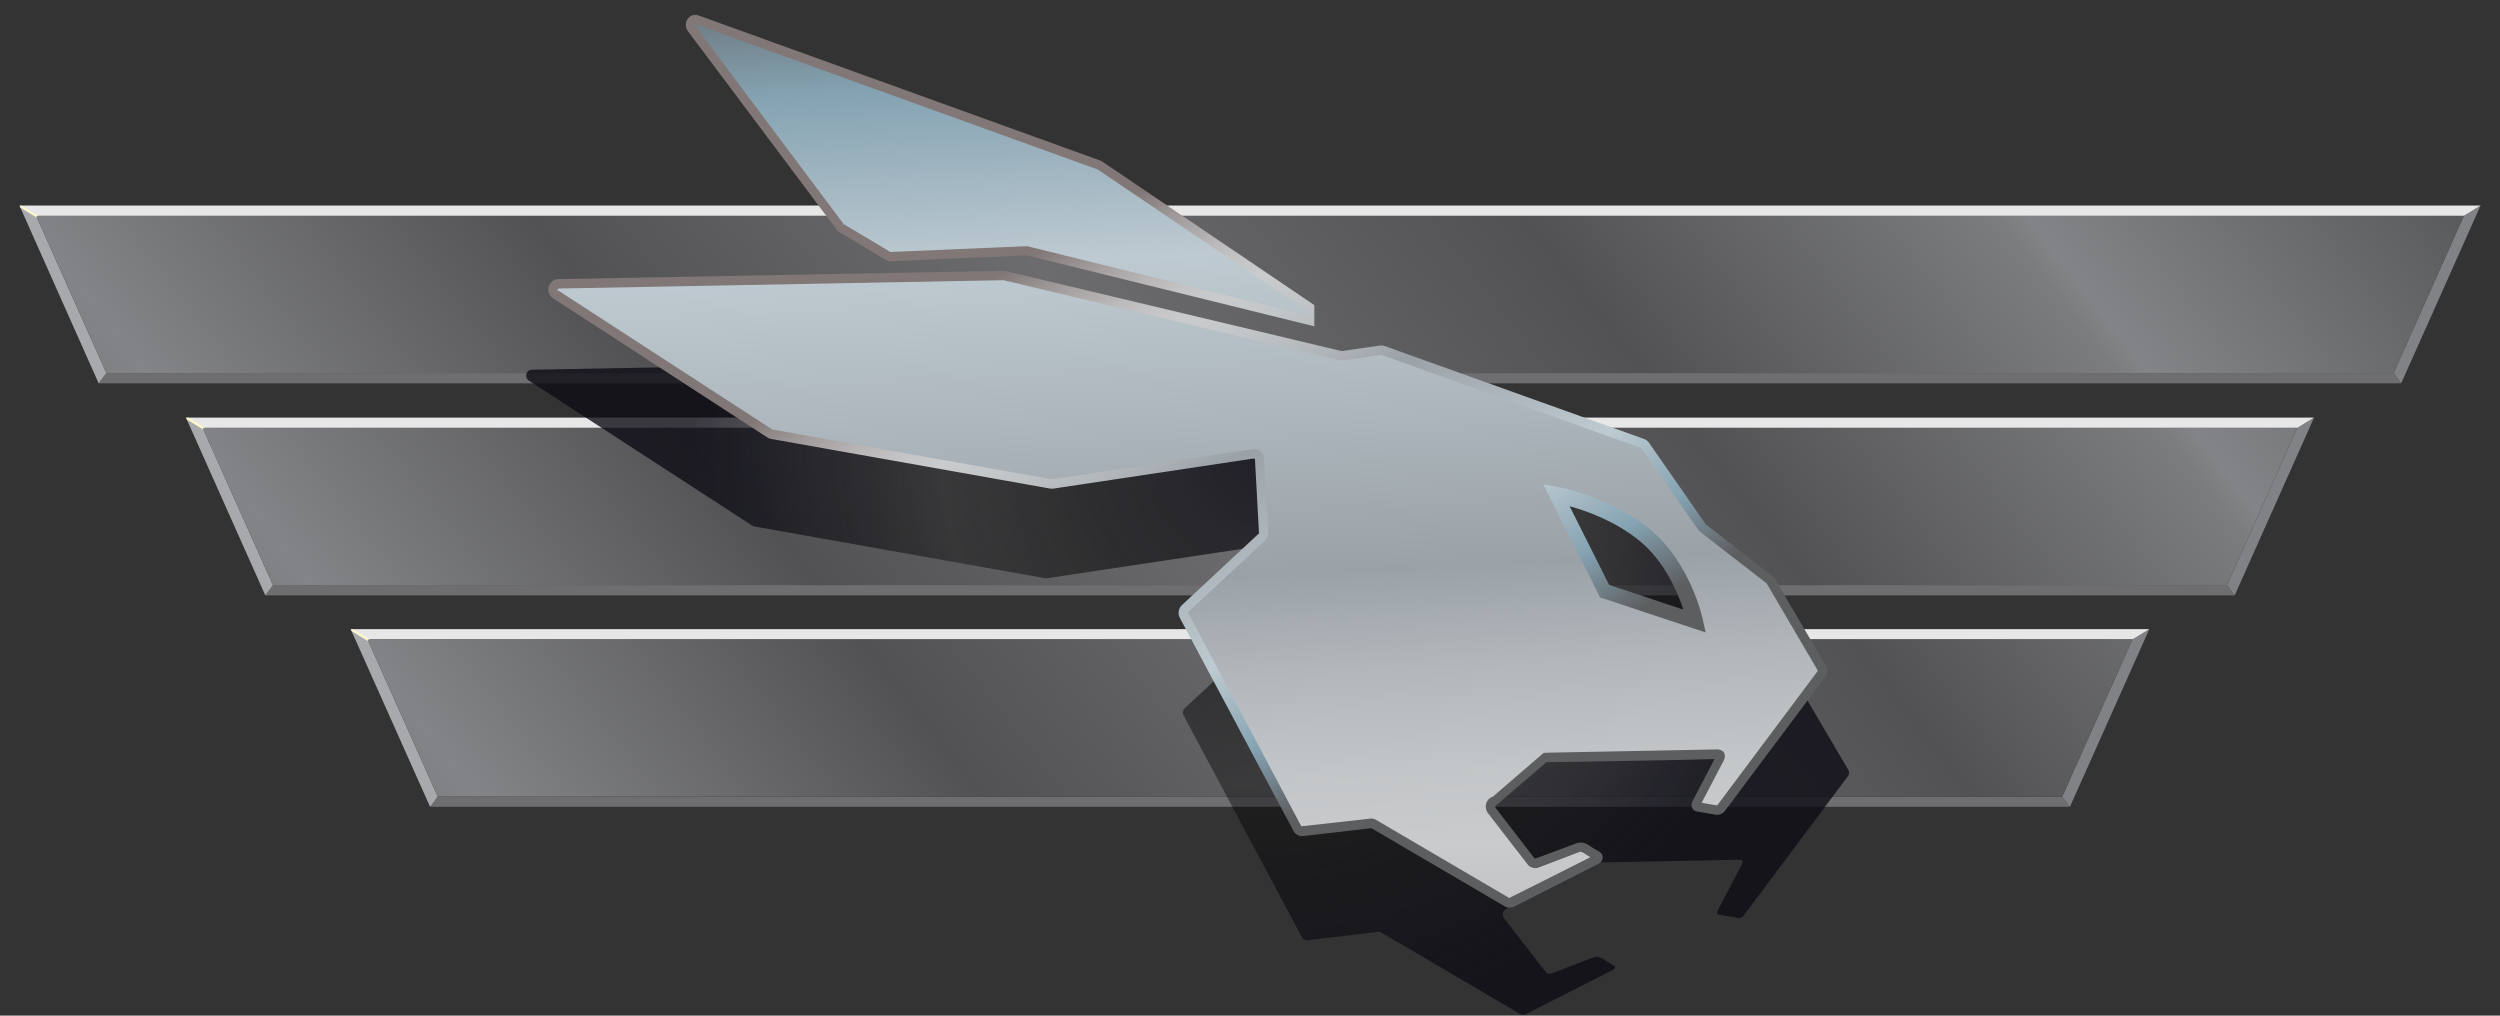 <?xml version="1.0" encoding="UTF-8" standalone="no"?>
<svg
   xmlns:dc="http://purl.org/dc/elements/1.1/"
   xmlns:cc="http://creativecommons.org/ns#"
   xmlns:rdf="http://www.w3.org/1999/02/22-rdf-syntax-ns#"
   xmlns:svg="http://www.w3.org/2000/svg"
   xmlns="http://www.w3.org/2000/svg"
   xmlns:sodipodi="http://sodipodi.sourceforge.net/DTD/sodipodi-0.dtd"
   xmlns:inkscape="http://www.inkscape.org/namespaces/inkscape"
   version="1.1"
   id="Layer_1"
   x="0px"
   y="0px"
   width="32px"
   height="13px"
   viewBox="0 0 32 13"
   enable-background="new 0 0 32 13"
   xml:space="preserve"
   sodipodi:docname="rabbit.svg"
   inkscape:version="1.0.2 (e86c870879, 2021-01-15, custom)"><rect x="0" y="0" width="32" height="13" fill="#333333" stroke="none"/><defs
   id="defs4794"><linearGradient
     id="SVGID_1_-4-0"
     gradientUnits="userSpaceOnUse"
     x1="0.248"
     y1="2.503"
     x2="31.751"
     y2="2.503"><stop
       offset="0"
       style="stop-color:#000000"
       id="stop25437-6" /><stop
       offset="0.237"
       style="stop-color:#4A4B4C"
       id="stop25439-2" /><stop
       offset="0.419"
       style="stop-color:#000000"
       id="stop25441-8" /><stop
       offset="0.645"
       style="stop-color:#636466"
       id="stop25443-0" /><stop
       offset="0.774"
       style="stop-color:#5E5F61"
       id="stop25445-6" /><stop
       offset="1"
       style="stop-color:#000000"
       id="stop25447-7" /></linearGradient><linearGradient
     id="SVGID_13_-5"
     gradientUnits="userSpaceOnUse"
     x1="9.878"
     y1="6.392"
     x2="10.217"
     y2="6.73"><stop
       offset="0"
       style="stop-color:#CACBCD"
       id="stop25953-5" /><stop
       offset="0.339"
       style="stop-color:#D2D3D4"
       id="stop25955-2" /><stop
       offset="0.704"
       style="stop-color:#949598"
       id="stop25957-9" /><stop
       offset="1"
       style="stop-color:#6E6E71"
       id="stop25959-7" /></linearGradient></defs><sodipodi:namedview
   pagecolor="#ffffff"
   bordercolor="#666666"
   borderopacity="1"
   objecttolerance="10"
   gridtolerance="10"
   guidetolerance="10"
   inkscape:pageopacity="0"
   inkscape:pageshadow="2"
   inkscape:window-width="2560"
   inkscape:window-height="1017"
   id="namedview4792"
   showgrid="false"
   inkscape:zoom="32.03125"
   inkscape:cx="16"
   inkscape:cy="6.5"
   inkscape:window-x="-8"
   inkscape:window-y="-8"
   inkscape:window-maximized="1"
   inkscape:current-layer="Layer_1" />
<g
   id="g4789">
	<g
   id="g4673">
		<polygon
   fill="#6E6E71"
   points="30.638,4.775 30.735,4.907 1.263,4.907 1.361,4.775   "
   id="polygon4567" />
		<polygon
   fill="#818285"
   points="31.537,2.763 31.751,2.631 30.735,4.907 30.638,4.775   "
   id="polygon4569" />
		<linearGradient
   id="SVGID_1_"
   gradientUnits="userSpaceOnUse"
   x1="0.248"
   y1="2.631"
   x2="31.752"
   y2="2.631">
			<stop
   offset="0"
   style="stop-color:#000000"
   id="stop4571" />
			<stop
   offset="0.237"
   style="stop-color:#4A4B4C"
   id="stop4573" />
			<stop
   offset="0.419"
   style="stop-color:#000000"
   id="stop4575" />
			<stop
   offset="0.645"
   style="stop-color:#636466"
   id="stop4577" />
			<stop
   offset="0.774"
   style="stop-color:#5E5F61"
   id="stop4579" />
			<stop
   offset="1"
   style="stop-color:#000000"
   id="stop4581" />
		</linearGradient>
		<path
   fill="url(#SVGID_1_)"
   d="M0.249,2.631h31.503H0.249z"
   id="path4584" />
		<polygon
   fill="#A8A9AC"
   points="1.361,4.775 1.263,4.907 0.249,2.631 0.463,2.763   "
   id="polygon4586" />
		<polygon
   fill="#E7E7E8"
   points="0.463,2.763 0.249,2.631 31.751,2.631 31.537,2.763   "
   id="polygon4588" />
		<linearGradient
   id="SVGID_2_"
   gradientUnits="userSpaceOnUse"
   x1="1.372"
   y1="14.808"
   x2="28.131"
   y2="-6.026">
			<stop
   offset="0"
   style="stop-color:#525254"
   id="stop4590" />
			<stop
   offset="0.194"
   style="stop-color:#838487"
   id="stop4592" />
			<stop
   offset="0.344"
   style="stop-color:#525254"
   id="stop4594" />
			<stop
   offset="0.484"
   style="stop-color:#6C6C6F"
   id="stop4596" />
			<stop
   offset="0.64"
   style="stop-color:#525254"
   id="stop4598" />
			<stop
   offset="0.78"
   style="stop-color:#7B7C7E"
   id="stop4600" />
			<stop
   offset="0.79"
   style="stop-color:#838487"
   id="stop4602" />
			<stop
   offset="0.968"
   style="stop-color:#4A4B4C"
   id="stop4604" />
		</linearGradient>
		<polygon
   fill="url(#SVGID_2_)"
   points="31.537,2.763 30.638,4.775 1.361,4.775 0.463,2.763   "
   id="polygon4607" />
		<polygon
   fill="#FAF7CB"
   points="0.493,2.765 0.492,2.764 0.28,2.634 0.251,2.634 0.262,2.658 0.477,2.789 0.466,2.765   "
   id="polygon4609" />
		<polygon
   fill="#6E6E71"
   points="28.506,7.489 28.604,7.621 3.396,7.621 3.494,7.489   "
   id="polygon4611" />
		<polygon
   fill="#818285"
   points="29.405,5.477 29.62,5.345 28.604,7.621 28.506,7.489   "
   id="polygon4613" />
		<path
   fill="#686868"
   d="M2.38,5.345h27.24H2.38z"
   id="path4615" />
		<polygon
   fill="#A8A9AC"
   points="3.494,7.489 3.396,7.621 2.38,5.345 2.594,5.477   "
   id="polygon4617" />
		<polygon
   fill="#E7E7E8"
   points="2.594,5.477 2.38,5.345 29.62,5.345 29.405,5.477   "
   id="polygon4619" />
		<linearGradient
   id="SVGID_3_"
   gradientUnits="userSpaceOnUse"
   x1="2.688"
   y1="16.498"
   x2="29.447"
   y2="-4.336">
			<stop
   offset="0"
   style="stop-color:#525254"
   id="stop4621" />
			<stop
   offset="0.194"
   style="stop-color:#838487"
   id="stop4623" />
			<stop
   offset="0.344"
   style="stop-color:#525254"
   id="stop4625" />
			<stop
   offset="0.484"
   style="stop-color:#6C6C6F"
   id="stop4627" />
			<stop
   offset="0.64"
   style="stop-color:#525254"
   id="stop4629" />
			<stop
   offset="0.78"
   style="stop-color:#7B7C7E"
   id="stop4631" />
			<stop
   offset="0.79"
   style="stop-color:#838487"
   id="stop4633" />
			<stop
   offset="0.968"
   style="stop-color:#4A4B4C"
   id="stop4635" />
		</linearGradient>
		<polygon
   fill="url(#SVGID_3_)"
   points="29.405,5.477 28.506,7.489 3.494,7.489 2.594,5.477   "
   id="polygon4638" />
		<polygon
   fill="#FAF7CB"
   points="2.625,5.478 2.624,5.476 2.411,5.346 2.382,5.346 2.393,5.371 2.608,5.502 2.597,5.478   "
   id="polygon4640" />
		<polygon
   fill="#6E6E71"
   points="26.397,10.196 26.495,10.327 5.505,10.327 5.603,10.196   "
   id="polygon4642" />
		<polygon
   fill="#818285"
   points="27.296,8.184 27.511,8.053 26.495,10.327 26.397,10.196   "
   id="polygon4644" />
		<path
   fill="#686868"
   d="M4.489,8.053h23.022H4.489z"
   id="path4646" />
		<polygon
   fill="#A8A9AC"
   points="5.603,10.196 5.505,10.327 4.489,8.053 4.704,8.184   "
   id="polygon4648" />
		<polygon
   fill="#E7E7E8"
   points="4.704,8.184 4.489,8.053 27.511,8.053 27.296,8.184   "
   id="polygon4650" />
		<linearGradient
   id="SVGID_4_"
   gradientUnits="userSpaceOnUse"
   x1="3.999"
   y1="18.184"
   x2="30.759"
   y2="-2.651">
			<stop
   offset="0"
   style="stop-color:#525254"
   id="stop4652" />
			<stop
   offset="0.194"
   style="stop-color:#838487"
   id="stop4654" />
			<stop
   offset="0.344"
   style="stop-color:#525254"
   id="stop4656" />
			<stop
   offset="0.484"
   style="stop-color:#6C6C6F"
   id="stop4658" />
			<stop
   offset="0.64"
   style="stop-color:#525254"
   id="stop4660" />
			<stop
   offset="0.78"
   style="stop-color:#7B7C7E"
   id="stop4662" />
			<stop
   offset="0.79"
   style="stop-color:#838487"
   id="stop4664" />
			<stop
   offset="0.968"
   style="stop-color:#4A4B4C"
   id="stop4666" />
		</linearGradient>
		<polygon
   fill="url(#SVGID_4_)"
   points="27.296,8.184 26.397,10.196 5.603,10.196 4.704,8.184   "
   id="polygon4669" />
		<polygon
   fill="#FAF7CB"
   points="4.732,8.186 4.731,8.184 4.519,8.054 4.49,8.054 4.501,8.078 4.716,8.21 4.705,8.186   "
   id="polygon4671" />
	</g>
	<g
   id="g4732">
		<linearGradient
   id="SVGID_5_"
   gradientUnits="userSpaceOnUse"
   x1="16.275"
   y1="11.105"
   x2="16.275"
   y2="4.127">
			<stop
   offset="0"
   style="stop-color:#6E6E71"
   id="stop4675" />
			<stop
   offset="0.003"
   style="stop-color:#6D6E70"
   id="stop4677" />
			<stop
   offset="0.069"
   style="stop-color:#5A5B5D"
   id="stop4679" />
			<stop
   offset="0.141"
   style="stop-color:#4C4C4E"
   id="stop4681" />
			<stop
   offset="0.224"
   style="stop-color:#434345"
   id="stop4683" />
			<stop
   offset="0.339"
   style="stop-color:#414042"
   id="stop4685" />
			<stop
   offset="0.785"
   style="stop-color:#383839"
   id="stop4687" />
			<stop
   offset="1"
   style="stop-color:#2E2E2F"
   id="stop4689" />
		</linearGradient>
		
		<linearGradient
   id="SVGID_6_"
   gradientUnits="userSpaceOnUse"
   x1="17.974"
   y1="11.105"
   x2="17.974"
   y2="4.127">
			<stop
   offset="0"
   style="stop-color:#6E6E71"
   id="stop4694" />
			<stop
   offset="0.003"
   style="stop-color:#6D6E70"
   id="stop4696" />
			<stop
   offset="0.069"
   style="stop-color:#5A5B5D"
   id="stop4698" />
			<stop
   offset="0.141"
   style="stop-color:#4C4C4E"
   id="stop4700" />
			<stop
   offset="0.224"
   style="stop-color:#434345"
   id="stop4702" />
			<stop
   offset="0.339"
   style="stop-color:#414042"
   id="stop4704" />
			<stop
   offset="0.785"
   style="stop-color:#383839"
   id="stop4706" />
			<stop
   offset="1"
   style="stop-color:#2E2E2F"
   id="stop4708" />
		</linearGradient>
		
		<linearGradient
   id="SVGID_7_"
   gradientUnits="userSpaceOnUse"
   x1="17.2"
   y1="11.105"
   x2="17.2"
   y2="4.128">
			<stop
   offset="0"
   style="stop-color:#6E6E71"
   id="stop4713" />
			<stop
   offset="0.003"
   style="stop-color:#6D6E70"
   id="stop4715" />
			<stop
   offset="0.069"
   style="stop-color:#5A5B5D"
   id="stop4717" />
			<stop
   offset="0.141"
   style="stop-color:#4C4C4E"
   id="stop4719" />
			<stop
   offset="0.224"
   style="stop-color:#434345"
   id="stop4721" />
			<stop
   offset="0.339"
   style="stop-color:#414042"
   id="stop4723" />
			<stop
   offset="0.785"
   style="stop-color:#383839"
   id="stop4725" />
			<stop
   offset="1"
   style="stop-color:#2E2E2F"
   id="stop4727" />
		</linearGradient>
		
	</g>
	<g
   id="g4787">
		<g
   enable-background="new    "
   id="g4785">
			<g
   id="g4736">
				<path
   fill="#747575"
   d="M13.128,1.605h2.382H13.128z"
   id="path4734" />
			</g>
			<g
   id="g4740">
				
			</g>
			<g
   id="g4744">
				
			</g>
			<g
   id="g4748">
				
			</g>
			<g
   id="g4752">
				
			</g>
			<g
   id="g4756">
				
			</g>
			<g
   id="g4760">
				
			</g>
			<g
   id="g4764">
				
			</g>
			<g
   id="g4768">
				
			</g>
			<g
   id="g4783">
				<linearGradient
   id="SVGID_8_"
   gradientUnits="userSpaceOnUse"
   x1="15.354"
   y1="2.651"
   x2="16.453"
   y2="11.156">
					<stop
   offset="0.032"
   style="stop-color:#E7E7E8"
   id="stop4770" />
					<stop
   offset="0.317"
   style="stop-color:#949598"
   id="stop4772" />
					<stop
   offset="0.64"
   style="stop-color:#E7E7E8"
   id="stop4774" />
					<stop
   offset="0.839"
   style="stop-color:#949598"
   id="stop4776" />
					<stop
   offset="0.995"
   style="stop-color:#565759"
   id="stop4778" />
				</linearGradient>
				
			</g>
		</g>
	</g>
</g>
<g
   id="g99074"
   transform="matrix(1.098,0,0,1.147,0.439,0.008)"><g
     id="Layer_4">
</g><g
     id="Layer_1-7">
	<linearGradient
   id="SVGID_1_-2"
   gradientUnits="userSpaceOnUse"
   x1="15.361"
   y1="-2.592"
   x2="16.537"
   y2="14.784">
		<stop
   offset="0"
   style="stop-color:#1B75BC"
   id="stop98738" />
		<stop
   offset="0.19"
   style="stop-color:#2D679C"
   id="stop98740" />
		<stop
   offset="0.599"
   style="stop-color:#30445D"
   id="stop98742" />
		<stop
   offset="0.994"
   style="stop-color:#202028"
   id="stop98744" />
	</linearGradient>
	
	
	<linearGradient
   id="SVGID_2_-54"
   gradientUnits="userSpaceOnUse"
   x1="16.06"
   y1="7.587"
   x2="16.06"
   y2="1.625">
		<stop
   offset="0"
   style="stop-color:#5C7FC0"
   id="stop98751" />
		<stop
   offset="1"
   style="stop-color:#3D464F;stop-opacity:0"
   id="stop98753" />
	</linearGradient>
	
	
	<linearGradient
   id="SVGID_3_-32"
   gradientUnits="userSpaceOnUse"
   x1="16.387"
   y1="12.489"
   x2="15.674"
   y2="2.093">
		<stop
   offset="0.054"
   style="stop-color:#807776"
   id="stop98760" />
		<stop
   offset="0.074"
   style="stop-color:#8C8483"
   id="stop98762" />
		<stop
   offset="0.126"
   style="stop-color:#A5A0A0"
   id="stop98764" />
		<stop
   offset="0.176"
   style="stop-color:#B9B6B7"
   id="stop98766" />
		<stop
   offset="0.222"
   style="stop-color:#C5C5C7"
   id="stop98768" />
		<stop
   offset="0.26"
   style="stop-color:#C9CBCD"
   id="stop98770" />
		<stop
   offset="0.321"
   style="stop-color:#C3C6C8"
   id="stop98772" />
		<stop
   offset="0.398"
   style="stop-color:#B3B8BC"
   id="stop98774" />
		<stop
   offset="0.483"
   style="stop-color:#9BA2A7"
   id="stop98776" />
		<stop
   offset="0.74"
   style="stop-color:#BECAD1"
   id="stop98778" />
		<stop
   offset="0.88"
   style="stop-color:#85A3B2"
   id="stop98780" />
		<stop
   offset="1"
   style="stop-color:#5D5E60"
   id="stop98782" />
	</linearGradient>
	
	<g
   opacity="0.79"
   id="g98802">
		<radialGradient
   id="SVGID_4_-9"
   cx="14.334"
   cy="5.008"
   r="6.659"
   gradientUnits="userSpaceOnUse">
			<stop
   offset="0"
   style="stop-color:#0D0C16"
   id="stop98787" />
			<stop
   offset="0.009"
   style="stop-color:#0D0C16;stop-opacity:0.992"
   id="stop98789" />
			<stop
   offset="0.318"
   style="stop-color:#040406;stop-opacity:0.718"
   id="stop98791" />
			<stop
   offset="0.564"
   style="stop-color:#000000;stop-opacity:0.5"
   id="stop98793" />
			<stop
   offset="0.786"
   style="stop-color:#08080F;stop-opacity:0.755"
   id="stop98795" />
			<stop
   offset="1"
   style="stop-color:#0C0B14"
   id="stop98797" />
		</radialGradient>
		<path
   fill-rule="evenodd"
   clip-rule="evenodd"
   fill="url(#SVGID_4_)"
   d="M 21.143,8.579 20.524,7.57 C 20.518,7.561 20.51,7.554 20.5,7.55 L 19.717,6.97 C 19.706,6.964 19.696,6.956 19.69,6.945 L 19.006,6.004 C 18.998,5.991 18.986,5.981 18.971,5.976 L 15.818,4.895 C 15.808,4.892 15.798,4.891 15.788,4.892 L 15.325,4.957 C 15.317,4.958 15.309,4.958 15.301,4.956 L 11.22,4.025 C 11.215,4.024 11.21,4.023 11.204,4.023 L 5.798,4.119 C 5.733,4.12 5.71,4.206 5.765,4.24 L 8.37,5.859 c 0.007,0.004 0.015,0.007 0.024,0.009 l 3.39,0.578 c 0.007,0.001 0.014,0.001 0.02,0 l 2.44,-0.351 c 0.038,-0.005 0.072,0.023 0.074,0.061 l 0.053,0.853 c 10e-4,0.02 -0.007,0.039 -0.022,0.053 l -0.937,0.834 c -0.023,0.02 -0.029,0.054 -0.014,0.081 l 1.38,2.476 c 0.013,0.023 0.038,0.036 0.064,0.033 l 0.823,-0.094 c 0.014,-0.002 0.027,0.001 0.039,0.008 l 1.619,0.91 c 0.019,0.011 0.041,0.011 0.061,0.002 0,0 1.007,-0.489 1.026,-0.499 0.02,-0.011 0.027,-0.029 0.009,-0.041 -0.011,-0.007 -0.092,-0.051 -0.132,-0.078 -0.031,-0.021 -0.068,-0.032 -0.107,-0.018 -0.039,0.014 -0.494,0.181 -0.494,0.181 -0.026,0.008 -0.054,0 -0.071,-0.021 L 17.134,10.24 c -0.029,-0.036 -0.012,-0.09 0.032,-0.104 L 17.78,9.629 c 0.005,-0.002 0.01,-0.002 0.016,-0.003 0,0 2.052,-0.037 2.087,-0.039 0.035,-10e-4 0.038,0.024 0.025,0.048 -0.011,0.02 -0.215,0.394 -0.283,0.519 -0.014,0.025 -0.011,0.042 0.013,0.046 0.025,0.004 0.206,0.035 0.228,0.038 0.022,0.002 0.045,-0.006 0.061,-0.028 0.017,-0.021 1.213,-1.552 1.213,-1.552 0.02,-0.023 0.02,-0.055 0.003,-0.079 z"
   id="path98800"
   style="fill:url(#SVGID_4_-9)" />
	</g>
	<linearGradient
   id="SVGID_5_-9"
   gradientUnits="userSpaceOnUse"
   x1="16.464"
   y1="13.751"
   x2="15.644"
   y2="1.553">
		<stop
   offset="0"
   style="stop-color:#130E0F"
   id="stop98804" />
		<stop
   offset="0.095"
   style="stop-color:#201B1C"
   id="stop98806" />
		<stop
   offset="0.204"
   style="stop-color:#2C2829"
   id="stop98808" />
		<stop
   offset="0.308"
   style="stop-color:#343233"
   id="stop98810" />
		<stop
   offset="0.406"
   style="stop-color:#3A393A"
   id="stop98812" />
		<stop
   offset="0.494"
   style="stop-color:#3E3E3F"
   id="stop98814" />
		<stop
   offset="0.564"
   style="stop-color:#414042"
   id="stop98816" />
		<stop
   offset="0.624"
   style="stop-color:#363436"
   id="stop98818" />
		<stop
   offset="0.716"
   style="stop-color:#2A2627"
   id="stop98820" />
		<stop
   offset="0.803"
   style="stop-color:#201B1C"
   id="stop98822" />
		<stop
   offset="0.882"
   style="stop-color:#181314"
   id="stop98824" />
		<stop
   offset="0.95"
   style="stop-color:#130E0F"
   id="stop98826" />
		<stop
   offset="1"
   style="stop-color:#110C0D"
   id="stop98828" />
	</linearGradient>
	
	<g
   id="g98947">
		<g
   id="g98860">
			<linearGradient
   id="SVGID_6_-0"
   gradientUnits="userSpaceOnUse"
   x1="13.792"
   y1="13.194"
   x2="13.173"
   y2="-0.799">
				<stop
   offset="0.054"
   style="stop-color:#807776"
   id="stop98833" />
				<stop
   offset="0.074"
   style="stop-color:#8C8483"
   id="stop98835" />
				<stop
   offset="0.126"
   style="stop-color:#A5A0A0"
   id="stop98837" />
				<stop
   offset="0.176"
   style="stop-color:#B9B6B7"
   id="stop98839" />
				<stop
   offset="0.222"
   style="stop-color:#C5C5C7"
   id="stop98841" />
				<stop
   offset="0.26"
   style="stop-color:#C9CBCD"
   id="stop98843" />
				<stop
   offset="0.321"
   style="stop-color:#C3C6C8"
   id="stop98845" />
				<stop
   offset="0.398"
   style="stop-color:#B3B8BC"
   id="stop98847" />
				<stop
   offset="0.483"
   style="stop-color:#9BA2A7"
   id="stop98849" />
				<stop
   offset="0.74"
   style="stop-color:#BECAD1"
   id="stop98851" />
				<stop
   offset="0.88"
   style="stop-color:#85A3B2"
   id="stop98853" />
				<stop
   offset="1"
   style="stop-color:#5D5E60"
   id="stop98855" />
			</linearGradient>
			<path
   fill-rule="evenodd"
   clip-rule="evenodd"
   fill="url(#SVGID_6_)"
   d="M 20.833,7.441 20.239,6.472 C 20.233,6.464 20.225,6.457 20.216,6.453 L 19.465,5.896 C 19.454,5.891 19.445,5.882 19.439,5.872 L 18.782,4.969 C 18.774,4.956 18.763,4.947 18.748,4.942 L 15.722,3.904 C 15.713,3.901 15.703,3.9 15.693,3.901 L 15.25,3.963 C 15.242,3.964 15.235,3.964 15.227,3.962 L 11.311,3.069 C 11.306,3.068 11.301,3.067 11.296,3.067 L 6.106,3.161 C 6.044,3.162 6.022,3.244 6.075,3.277 l 2.5,1.554 C 8.582,4.835 8.59,4.838 8.598,4.84 l 3.253,0.554 c 0.006,10e-4 0.013,10e-4 0.019,0 l 2.341,-0.337 c 0.036,-0.005 0.069,0.022 0.071,0.058 l 0.05,0.819 c 10e-4,0.019 -0.007,0.038 -0.021,0.051 l -0.899,0.801 c -0.022,0.02 -0.027,0.052 -0.013,0.077 l 1.324,2.376 c 0.012,0.022 0.037,0.035 0.062,0.032 l 0.79,-0.09 c 0.013,-10e-4 0.026,0.001 0.038,0.008 l 1.553,0.873 c 0.018,0.01 0.04,0.011 0.058,0.002 0,0 0.966,-0.469 0.985,-0.479 0.019,-0.01 0.026,-0.028 0.009,-0.039 C 18.208,9.54 18.13,9.497 18.091,9.472 18.061,9.452 18.026,9.441 17.989,9.455 c -0.037,0.013 -0.474,0.173 -0.474,0.173 -0.025,0.008 -0.052,0 -0.068,-0.02 L 16.985,9.036 C 16.957,9.001 16.973,8.949 17.016,8.937 l 0.589,-0.486 c 0.005,-0.001 0.01,-0.002 0.015,-0.003 0,0 1.969,-0.036 2.003,-0.037 0.034,-10e-4 0.037,0.023 0.024,0.046 -0.011,0.019 -0.207,0.378 -0.272,0.498 -0.013,0.024 -0.011,0.04 0.013,0.044 0.024,0.004 0.198,0.034 0.219,0.036 0.021,0.002 0.043,-0.006 0.059,-0.026 0.016,-0.02 1.164,-1.49 1.164,-1.49 0.019,-0.025 0.02,-0.056 0.003,-0.078 z M 18.324,6.563 17.801,5.567 c 0,0 0.54,0.087 0.958,0.418 0.418,0.331 0.54,0.889 0.54,0.889 z"
   id="path98858"
   style="fill:url(#SVGID_6_-0)" />
		</g>
		<linearGradient
   id="SVGID_7_-9"
   gradientUnits="userSpaceOnUse"
   x1="11.727"
   y1="2.336"
   x2="15.363"
   y2="8.717">
			<stop
   offset="0.054"
   style="stop-color:#807776"
   id="stop98862" />
			<stop
   offset="0.074"
   style="stop-color:#8C8483"
   id="stop98864" />
			<stop
   offset="0.126"
   style="stop-color:#A5A0A0"
   id="stop98866" />
			<stop
   offset="0.176"
   style="stop-color:#B9B6B7"
   id="stop98868" />
			<stop
   offset="0.222"
   style="stop-color:#C5C5C7"
   id="stop98870" />
			<stop
   offset="0.26"
   style="stop-color:#C9CBCD"
   id="stop98872" />
			<stop
   offset="0.321"
   style="stop-color:#C3C6C8"
   id="stop98874" />
			<stop
   offset="0.398"
   style="stop-color:#B3B8BC"
   id="stop98876" />
			<stop
   offset="0.483"
   style="stop-color:#9BA2A7"
   id="stop98878" />
			<stop
   offset="0.74"
   style="stop-color:#BECAD1"
   id="stop98880" />
			<stop
   offset="0.88"
   style="stop-color:#85A3B2"
   id="stop98882" />
			<stop
   offset="1"
   style="stop-color:#5D5E60"
   id="stop98884" />
		</linearGradient>
		<path
   fill="url(#SVGID_7_)"
   d="m 17.198,10.122 c -0.02,0 -0.039,-0.005 -0.057,-0.015 L 15.588,9.235 14.792,9.323 C 14.746,9.327 14.701,9.306 14.678,9.264 L 13.354,6.888 C 13.328,6.841 13.338,6.782 13.378,6.746 L 14.277,5.945 14.23,5.118 14.219,5.109 11.878,5.446 C 11.865,5.447 11.852,5.447 11.841,5.445 L 8.588,4.891 C 8.575,4.889 8.561,4.884 8.548,4.876 L 6.047,3.322 C 6.003,3.295 5.983,3.243 5.997,3.193 6.011,3.143 6.055,3.109 6.106,3.108 l 5.19,-0.093 c 0.008,0 0.018,10e-4 0.025,0.002 l 3.919,0.894 0.448,-0.062 c 0.018,-0.001 0.035,0 0.052,0.005 l 3.027,1.038 c 0.026,0.009 0.048,0.027 0.062,0.05 l 0.657,0.903 0.755,0.561 c 0.017,0.008 0.032,0.021 0.043,0.036 l 0.594,0.968 c 0.03,0.041 0.029,0.099 -0.002,0.139 0,0 -1.149,1.47 -1.165,1.49 -0.026,0.033 -0.065,0.05 -0.105,0.046 C 19.591,9.084 19.501,9.068 19.439,9.058 L 19.384,9.049 C 19.347,9.043 19.332,9.021 19.326,9.009 19.315,8.985 19.317,8.958 19.334,8.928 l 0.141,-0.259 c 0.045,-0.083 0.088,-0.162 0.112,-0.205 -0.193,0.009 -1.96,0.035 -1.96,0.035 l -0.592,0.487 -0.005,0.016 0.461,0.572 c 0,0 0,0 0.001,0 0.019,0 0.446,-0.157 0.483,-0.17 0.034,-0.012 0.087,-0.018 0.149,0.023 0.027,0.019 0.073,0.045 0.101,0.06 0.012,0.007 0.021,0.012 0.025,0.014 0.022,0.014 0.035,0.037 0.034,0.062 -10e-4,0.027 -0.018,0.053 -0.046,0.068 -0.02,0.01 -0.888,0.432 -0.987,0.48 -0.019,0.007 -0.036,0.011 -0.053,0.011 z M 15.584,9.127 c 0.019,0 0.039,0.005 0.057,0.015 l 1.553,0.872 C 17.484,9.877 17.985,9.634 18.14,9.559 18.113,9.544 18.083,9.526 18.064,9.513 18.037,9.495 18.02,9.499 18.009,9.502 17.971,9.516 17.535,9.675 17.535,9.675 17.489,9.69 17.438,9.676 17.408,9.639 L 16.946,9.067 c -0.024,-0.03 -0.032,-0.07 -0.021,-0.106 0.011,-0.037 0.04,-0.066 0.077,-0.077 l 0.59,-0.486 c 0.01,-0.002 0.019,-0.005 0.03,-0.005 0.001,0 1.968,-0.036 2.001,-0.037 0.046,0.003 0.067,0.024 0.074,0.035 0.016,0.025 0.015,0.058 -0.002,0.089 -0.006,0.011 -0.066,0.122 -0.131,0.24 l -0.127,0.232 0.016,0.002 c 0.059,0.01 0.146,0.025 0.16,0.026 0.004,0 0.007,0 0.012,-0.007 0.016,-0.02 1.164,-1.49 1.164,-1.49 V 7.472 L 20.195,6.503 19.44,5.943 C 19.419,5.933 19.402,5.917 19.391,5.898 L 18.735,4.995 15.704,3.953 15.255,4.015 C 15.239,4.016 15.226,4.016 15.214,4.013 L 11.299,3.12 6.108,3.213 6.075,3.277 6.103,3.232 l 2.5,1.554 3.257,0.556 2.345,-0.337 c 0.03,-0.005 0.063,0.003 0.088,0.024 0.025,0.02 0.041,0.05 0.043,0.083 l 0.05,0.819 c 0.002,0.036 -0.012,0.07 -0.039,0.094 l -0.899,0.801 1.322,2.388 0.799,-0.085 c 0.005,-0.002 0.01,-0.002 0.015,-0.002 z m 3.9,-2.076 -1.231,-0.392 -0.662,-1.26 0.158,0.026 c 0.025,0.004 0.617,0.103 1.085,0.474 0.474,0.375 0.614,0.991 0.619,1.017 z M 18.359,6.52 19.224,6.796 C 19.159,6.607 19.009,6.263 18.719,6.033 18.436,5.809 18.094,5.694 17.898,5.642 Z"
   id="path98887"
   style="fill:url(#SVGID_7_-9)" />
		<g
   id="g98918">
			<g
   id="g98916">
				<linearGradient
   id="SVGID_8_-3"
   gradientUnits="userSpaceOnUse"
   x1="11.765"
   y1="13.284"
   x2="11.146"
   y2="-0.709">
					<stop
   offset="0.054"
   style="stop-color:#807776"
   id="stop98889" />
					<stop
   offset="0.074"
   style="stop-color:#8C8483"
   id="stop98891" />
					<stop
   offset="0.126"
   style="stop-color:#A5A0A0"
   id="stop98893" />
					<stop
   offset="0.176"
   style="stop-color:#B9B6B7"
   id="stop98895" />
					<stop
   offset="0.222"
   style="stop-color:#C5C5C7"
   id="stop98897" />
					<stop
   offset="0.26"
   style="stop-color:#C9CBCD"
   id="stop98899" />
					<stop
   offset="0.321"
   style="stop-color:#C3C6C8"
   id="stop98901" />
					<stop
   offset="0.398"
   style="stop-color:#B3B8BC"
   id="stop98903" />
					<stop
   offset="0.483"
   style="stop-color:#9BA2A7"
   id="stop98905" />
					<stop
   offset="0.74"
   style="stop-color:#BECAD1"
   id="stop98907" />
					<stop
   offset="0.88"
   style="stop-color:#85A3B2"
   id="stop98909" />
					<stop
   offset="1"
   style="stop-color:#5D5E60"
   id="stop98911" />
				</linearGradient>
				<path
   fill-rule="evenodd"
   clip-rule="evenodd"
   fill="url(#SVGID_8_)"
   d="M 9.393,2.524 C 9.397,2.53 9.403,2.535 9.41,2.539 L 9.967,2.857 11.57,2.791 14.871,3.57 V 3.426 L 12.427,1.841 C 12.423,1.838 12.419,1.836 12.414,1.835 L 7.726,0.215 C 7.67,0.195 7.623,0.261 7.659,0.308 Z"
   id="path98914"
   style="fill:url(#SVGID_8_-3)" />
			</g>
		</g>
		<linearGradient
   id="SVGID_9_-4"
   gradientUnits="userSpaceOnUse"
   x1="11.583"
   y1="2.418"
   x2="15.219"
   y2="8.799">
			<stop
   offset="0.054"
   style="stop-color:#807776"
   id="stop98920" />
			<stop
   offset="0.074"
   style="stop-color:#8C8483"
   id="stop98922" />
			<stop
   offset="0.126"
   style="stop-color:#A5A0A0"
   id="stop98924" />
			<stop
   offset="0.176"
   style="stop-color:#B9B6B7"
   id="stop98926" />
			<stop
   offset="0.222"
   style="stop-color:#C5C5C7"
   id="stop98928" />
			<stop
   offset="0.26"
   style="stop-color:#C9CBCD"
   id="stop98930" />
			<stop
   offset="0.321"
   style="stop-color:#C3C6C8"
   id="stop98932" />
			<stop
   offset="0.398"
   style="stop-color:#B3B8BC"
   id="stop98934" />
			<stop
   offset="0.483"
   style="stop-color:#9BA2A7"
   id="stop98936" />
			<stop
   offset="0.74"
   style="stop-color:#BECAD1"
   id="stop98938" />
			<stop
   offset="0.88"
   style="stop-color:#85A3B2"
   id="stop98940" />
			<stop
   offset="1"
   style="stop-color:#5D5E60"
   id="stop98942" />
		</linearGradient>
		<path
   fill="url(#SVGID_9_)"
   d="M 14.922,3.635 14.859,3.62 11.566,2.842 9.954,2.91 9.942,2.902 9.385,2.583 C 9.372,2.577 9.362,2.567 9.354,2.557 L 9.353,2.555 7.619,0.34 C 7.588,0.301 7.587,0.247 7.615,0.206 7.644,0.165 7.695,0.149 7.743,0.165 l 4.688,1.621 c 0.008,0.003 0.015,0.007 0.022,0.012 l 2.469,1.6 z M 11.575,2.74 11.582,2.742 14.819,3.506 V 3.454 L 12.398,1.885 7.709,0.263 7.7,0.276 9.433,2.491 9.393,2.523 9.436,2.494 9.98,2.805 Z"
   id="path98945"
   style="fill:url(#SVGID_9_-4)" />
	</g>
</g><g
     id="Layer_3"
     display="none">
</g><g
     id="guides"
     display="none">
</g></g></svg>

